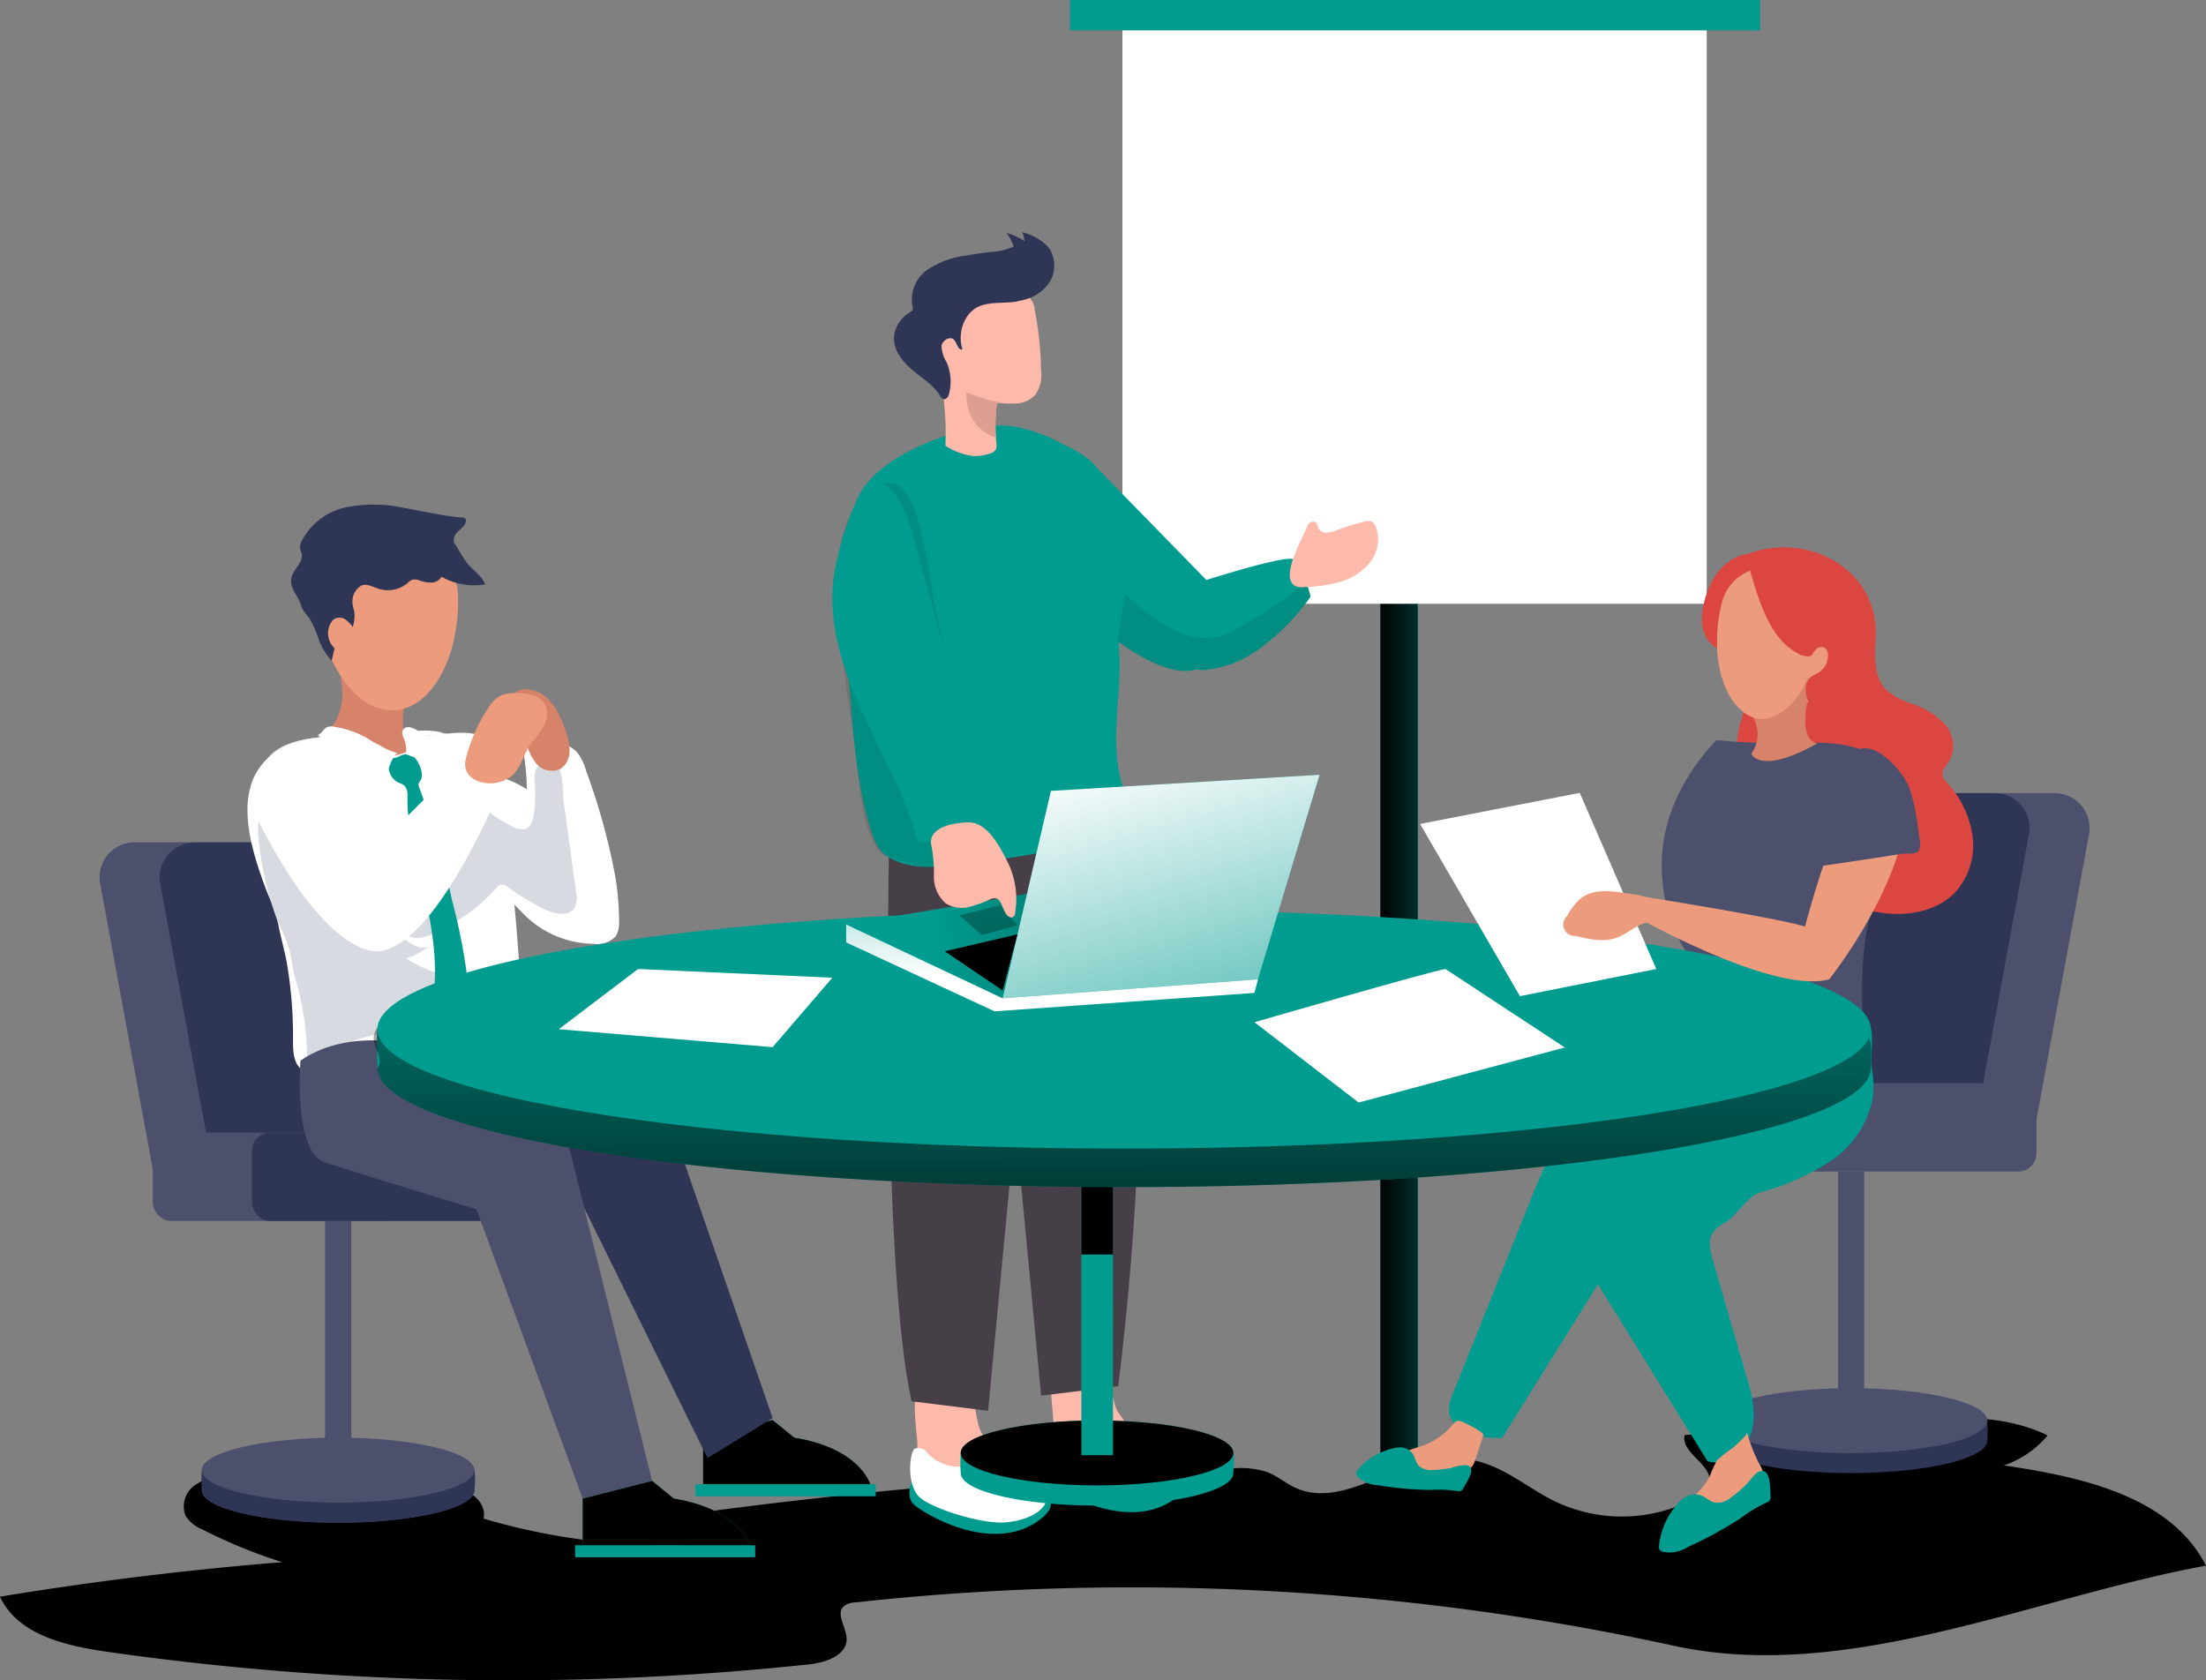 <svg xmlns="http://www.w3.org/2000/svg" xmlns:xlink="http://www.w3.org/1999/xlink" width="693.746" height="528.449" viewBox="0 0 693.746 528.449">
  <rect x="0" y="0" width="693.746" height="528.449" fill="#808080" stroke="none"/>
  <defs>
    <linearGradient id="linear-gradient" x1="0.471" y1="-1.698" x2="0.514" y2="-6.987" gradientUnits="objectBoundingBox">
      <stop offset="0.01"/>
      <stop offset="0.08" stop-opacity="0.69"/>
      <stop offset="0.21" stop-opacity="0.322"/>
      <stop offset="1" stop-opacity="0"/>
    </linearGradient>
    <linearGradient id="linear-gradient-2" x1="-0.157" y1="0.256" x2="14.472" y2="0.269" gradientUnits="objectBoundingBox">
      <stop offset="0.01"/>
      <stop offset="0.08" stop-opacity="0.69"/>
      <stop offset="0.21" stop-opacity="0.322"/>
      <stop offset="0.81" stop-opacity="0"/>
    </linearGradient>
    <linearGradient id="linear-gradient-3" x1="-40.243" y1="-6.161" x2="-36.481" y2="-6.283" xlink:href="#linear-gradient"/>
    <linearGradient id="linear-gradient-4" x1="0.525" y1="-13.577" x2="1.131" y2="-18.371" xlink:href="#linear-gradient"/>
    <linearGradient id="linear-gradient-5" x1="0.251" y1="-3.592" x2="8.766" y2="-7.055" xlink:href="#linear-gradient"/>
    <linearGradient id="linear-gradient-6" x1="-0.106" y1="-19.314" x2="1.409" y2="-20.327" xlink:href="#linear-gradient"/>
    <linearGradient id="linear-gradient-7" x1="0.483" y1="1.872" x2="0.519" y2="-6.128" xlink:href="#linear-gradient"/>
    <linearGradient id="linear-gradient-8" x1="0.699" y1="0.627" x2="0.739" y2="-2.186" gradientUnits="objectBoundingBox">
      <stop offset="0.01" stop-color="#fff"/>
      <stop offset="1" stop-color="#fff" stop-opacity="0"/>
    </linearGradient>
    <linearGradient id="linear-gradient-9" x1="1.895" y1="0.046" x2="-0.026" y2="0.143" xlink:href="#linear-gradient-2"/>
    <linearGradient id="linear-gradient-10" x1="-0.106" y1="-21.184" x2="1.409" y2="-22.195" xlink:href="#linear-gradient"/>
    <linearGradient id="linear-gradient-11" x1="0.383" y1="-0.133" x2="1.159" y2="1.783" xlink:href="#linear-gradient-8"/>
    <linearGradient id="linear-gradient-12" x1="1.256" y1="-0.051" x2="4.052" y2="-3.945" xlink:href="#linear-gradient-2"/>
    <linearGradient id="linear-gradient-13" x1="0.146" y1="3.183" x2="4.559" y2="-3.147" xlink:href="#linear-gradient-2"/>
  </defs>
  <g id="Illu" transform="translate(-93.719 -96.956)">
    <path id="Tracé_90" data-name="Tracé 90" d="M172.74,278.452c6.23,1.358,12.533-1.479,18.909-1.891s14.23,3.952,12.994,10.206a205.041,205.041,0,0,0,64.727,8.291,21.358,21.358,0,0,0-1.576-9.527,1652.764,1652.764,0,0,1,172.291-14.546,27.591,27.591,0,0,1,10.982,1.139c3.1,1.188,5.673,3.394,8.655,4.849,13.794,6.448,28.582-6.206,43.636-8.8a33.285,33.285,0,0,1,16.8,1.43c7.685,2.739,14.085,8.17,21.406,11.733a48.824,48.824,0,0,0,43.952-.921,8.1,8.1,0,0,0,4.63-4.849c1.188-5.818-9.115-9.309-7.782-15.079l68.485-4.727c15.443-1.067,31.733-1.964,45.649,4.849a30.667,30.667,0,0,1-13.77,9.43c24.388,3.564,52.436,9.7,63.588,31.515-55.006,10.158-112.8,37.091-167.418,25.188a799.83,799.83,0,0,0-257.5-13.6,6.036,6.036,0,0,0-3.442,1.14c-2.667,2.424.776,6.667.873,10.279,0,5.285-6.618,7.491-11.879,8.048a892.857,892.857,0,0,1-221.261-4.049c-12.873-1.866-27.661-5.43-33.115-17.236q44.145-7.273,88.727-10.861a166.59,166.59,0,0,1-25.042-10.255,11.369,11.369,0,0,1-5.285-4.242,8.048,8.048,0,0,1,2.691-9.552,24,24,0,0,1,9.867-3.952A103.783,103.783,0,0,0,172.74,278.452Z" transform="translate(41.149 287.789)" fill="url(#linear-gradient)"/>
    <rect id="Rectangle_10" data-name="Rectangle 10" width="11.758" height="279.37" transform="translate(527.828 279.914)" fill="#009c90"/>
    <rect id="Rectangle_11" data-name="Rectangle 11" width="11.758" height="279.37" transform="translate(527.828 279.914)" fill="url(#linear-gradient-2)"/>
    <rect id="Rectangle_12" data-name="Rectangle 12" width="183.758" height="183.758" transform="translate(446.689 103.09)" fill="#fff"/>
    <path id="Tracé_91" data-name="Tracé 91" d="M196.4,245.439c12.485-2.836,10.036,14.861,13.333,21.455a35.271,35.271,0,0,0,7.709,8.824,16.048,16.048,0,0,1,5.624,10.061,3.83,3.83,0,0,1-.461,2.133,4.073,4.073,0,0,1-2.424,1.5,28.921,28.921,0,0,1-21.358-2.109,16.97,16.97,0,0,1-7.273-6.812,23.565,23.565,0,0,1-1.891-10.085C189.325,263.039,186.052,247.742,196.4,245.439Z" transform="translate(235.328 273.699)" fill="#fdb9a9"/>
    <path id="Tracé_92" data-name="Tracé 92" d="M208.514,260.29s35.515,1.5,20.461,12.679-37.5-2.739-39.685-5.285-.412-6.909-.412-6.909Z" transform="translate(234.32 295.285)" fill="#009c90"/>
    <path id="Tracé_93" data-name="Tracé 93" d="M190.691,271.767c3.176,3.855,19.855,9.042,27.224,8.509s14.036-3.976,13.309-8.727-13.77-15.9-16.218-15.879-4.412,5.721-9.358,6.885a13.042,13.042,0,0,1-12.121-4.291,3.3,3.3,0,0,0-4.049-1.067C187.9,259.646,187.564,267.912,190.691,271.767Z" transform="translate(234.47 288.705)" fill="#fff"/>
    <path id="Tracé_94" data-name="Tracé 94" d="M178.8,248.325c12.485-2.885,10.036,14.788,13.333,21.358a34.592,34.592,0,0,0,7.709,8.873,15.9,15.9,0,0,1,5.6,10.061,3.539,3.539,0,0,1-.436,2.109,4.072,4.072,0,0,1-2.424,1.5,29.09,29.09,0,0,1-21.382-2.109,16.824,16.824,0,0,1-7.273-6.788,23.563,23.563,0,0,1-1.891-10.085C171.646,265.78,168.373,250.556,178.8,248.325Z" transform="translate(210.17 277.795)" fill="#fdb9a9"/>
    <path id="Tracé_95" data-name="Tracé 95" d="M190.83,263.1s35.539,1.5,20.485,12.679-37.5-2.715-39.685-5.261-.412-6.909-.412-6.909Z" transform="translate(209.168 299.287)" fill="#009c90"/>
    <path id="Tracé_96" data-name="Tracé 96" d="M173.021,274.543c3.176,3.879,19.855,9.042,27.249,8.533s14.012-3.976,13.285-8.751-13.77-15.9-16.218-15.855-4.412,5.7-9.333,6.861a13.164,13.164,0,0,1-12.121-4.315A3.249,3.249,0,0,0,171.857,260C170.257,262.494,169.845,270.664,173.021,274.543Z" transform="translate(209.305 292.693)" fill="#fff"/>
    <path id="Tracé_97" data-name="Tracé 97" d="M215.924,181.68,199.246,357.316l-24.073-2.982c-9.5-42.861-7.152-171.079-7.152-171.079Z" transform="translate(205.213 183.325)" fill="#473f47"/>
    <path id="Tracé_98" data-name="Tracé 98" d="M180.75,184.221l16.679,175.637,24.242-2.982C235.417,245.748,224.1,176.56,224.1,176.56Z" transform="translate(223.709 176.033)" fill="#473f47"/>
    <path id="Tracé_99" data-name="Tracé 99" d="M230.22,168.023l-36-36.873V180.7a90.926,90.926,0,0,0,8.073,6.57c6.788,4.848,16.485,10.57,23.879,9.091a7.275,7.275,0,0,0,1.042-.291c4.024-1.333,5.527-5.382,5.794-10.012A56.87,56.87,0,0,0,230.22,168.023Z" transform="translate(242.893 111.358)" fill="#009c90"/>
    <path id="Tracé_100" data-name="Tracé 100" d="M248,192.255c.291-3.224,1.164-6.424,1.5-9.7a73.162,73.162,0,0,0-.388-19.927,74.4,74.4,0,0,0-6.279-20.291c-2.764-5.576-7.782-7.927-13.43-10.715a47.974,47.974,0,0,0-15.127-5.139,37.794,37.794,0,0,0-11.2.63c-11.345,2.133-26.279,8-33.939,16.97-5.818,6.715-6.5,16.339-6.667,25.236q-.364,18.4.752,36.776c0,1.77.218,3.539.364,5.333,1.018,13.43,2.133,27.394,5.964,40.388,1.188,4.073,2.424,8.17,6.23,10.352,8.873,5.164,22.448,2.424,32.024.994,12.727-1.818,25.77-3.709,37.067-9.867a10.691,10.691,0,0,0,5.358-5.164c.97-2.764-.218-5.77-1.067-8.558-3.83-12.558-.873-25.745-.873-38.57,0-2.424-.291-4.679-.291-6.982a14.361,14.361,0,0,1,0-1.77Z" transform="translate(197.55 104.483)" fill="#009c90"/>
    <path id="Tracé_101" data-name="Tracé 101" d="M198.882,254.767c1.236-2.424-1.382-8.945-.388-12.315,1.745-6.133,3.9-10.861,3.612-17.649a89.357,89.357,0,0,0-2.23-14.545l-8.121-38.788c-1.479-7.079-4.7-41.212-15.539-37.406a22.449,22.449,0,0,0-12.7,14.109,58.181,58.181,0,0,0-2.255,19.394c.194,16.97,3.588,34.521,5.77,51.467.824,6.4,1.842,30.23,10.327,32.315,1.624.436,3.273,1.285,4.848,1.576,2.836.509,11.418,3.9,15.127,2.812A2.424,2.424,0,0,0,198.882,254.767Z" transform="translate(195.831 115.087)" fill="#020202" opacity="0.1"/>
    <path id="Tracé_102" data-name="Tracé 102" d="M207.191,135.271a91.843,91.843,0,0,0-.63-10.061c-.364-3.273-.751-5.867-1.333-8.776A6.012,6.012,0,0,0,203,112a27.758,27.758,0,0,0-15.006-4.1A12.121,12.121,0,0,0,174.2,118.035a11.194,11.194,0,0,0-.145,1.794c-.8,7.273,1.115,14.715,2.182,22.085a90.28,90.28,0,0,1,.9,17.164,20.582,20.582,0,0,0,9.285,3.3,15.371,15.371,0,0,0,4.558-.776,3.346,3.346,0,0,0,2.036-1.333,3.685,3.685,0,0,0,.145-1.915c0-.606-.145-1.188-.145-1.794h0a56.04,56.04,0,0,1,.194-10.085.945.945,0,0,1,.291-.751,1.164,1.164,0,0,1,.7,0h.921a29.09,29.09,0,0,0,5.042,0,8.315,8.315,0,0,0,5.212-2.618,10.836,10.836,0,0,0,1.818-7.83Z" transform="translate(213.898 78.049)" fill="#fdb9a9"/>
    <path id="Tracé_103" data-name="Tracé 103" d="M208.085,122.782a13.794,13.794,0,0,0,9.285-5.673,9.867,9.867,0,0,0-.291-11.176,16.825,16.825,0,0,0-8.218-4.7,9.48,9.48,0,0,1,.751,2.812,21.14,21.14,0,0,0-5.624-2.594,18.98,18.98,0,0,1,2.23,4.291,19.394,19.394,0,0,1-6.715,1.648c-2.788.315-5.576.7-8.339,1.212a27.636,27.636,0,0,0-12.121,4.461,11.37,11.37,0,0,0-4.7,11.321,2.207,2.207,0,0,1,.145.97c0,.582-.7.945-1.212,1.261a10.11,10.11,0,0,0-3.079,3.006,9.092,9.092,0,0,0-1.648,4.679c-.194,4.145,2.764,7.758,5.939,10.4,1.794,1.5,3.709,2.836,5.455,4.364a24.235,24.235,0,0,1,2.424,2.57c.461.582.97,1.964,1.794,2.109s1.406-.727,1.648-1.5a15.2,15.2,0,0,0-.679-10.036,11.272,11.272,0,0,1-1.648-5.115c.194-1.794,2.618-3.2,3.782-2.158s1.382,3.636,2.812,3.127c-1.648-5.115.509-11.564,5.43-13.576,3.612-1.43,7.733-.8,11.515-1.43Z" transform="translate(206.313 68.745)" fill="#2f3554"/>
    <path id="Tracé_104" data-name="Tracé 104" d="M189.281,125.36a58.179,58.179,0,0,1-11.345-3.37c-.339,11.855,9.309,14.3,9.309,14.3h0a56.048,56.048,0,0,1,.194-10.085,1.042,1.042,0,0,1,.291-.752,1.164,1.164,0,0,1,.7,0h.849Z" transform="translate(219.687 98.312)" fill="#de9f93"/>
    <path id="Tracé_105" data-name="Tracé 105" d="M246.5,150.8c-1.042-2.982-2.424-6.4-4.145-7.079-2.885-1.188-27.249,6.57-27.249,6.57s-10.691,5.745-10.3,15.612a18.23,18.23,0,0,0,4.17,10.279,6.424,6.424,0,0,0,3.127,2.158,5.553,5.553,0,0,0,2.279.242,34.594,34.594,0,0,0,16.242-5.818,71.271,71.271,0,0,0,17.309-17.236,49.009,49.009,0,0,0-1.43-4.727Z" transform="translate(257.956 129.088)" fill="#009c90"/>
    <path id="Tracé_106" data-name="Tracé 106" d="M256.851,146.58a115.446,115.446,0,0,1-25.091,16.436,13.7,13.7,0,0,1-3.515,1.067,21.964,21.964,0,0,1-13.164-2.424,58.182,58.182,0,0,1-15.248-11.321l-2.3,14.812v.145c6.788,4.849,16.485,10.57,23.879,9.091a7.275,7.275,0,0,0,1.042-.291,5.551,5.551,0,0,0,2.279.242,34.594,34.594,0,0,0,16.242-5.818,71.274,71.274,0,0,0,17.309-17.236A47.552,47.552,0,0,0,256.851,146.58Z" transform="translate(247.607 133.334)" fill="#020202" opacity="0.1"/>
    <path id="Tracé_107" data-name="Tracé 107" d="M221.5,159.084a4.848,4.848,0,0,0,2.861.388,46.065,46.065,0,0,0,11.37-1.648,18.255,18.255,0,0,0,9.455-6.23,11.515,11.515,0,0,0,1.842-10.861,3.055,3.055,0,0,0-1.5-1.867,3.564,3.564,0,0,0-2.133,0,79.487,79.487,0,0,0-8.849,2.739,8.484,8.484,0,0,1-3.176.776,2.691,2.691,0,0,1-2.594-1.648,5.31,5.31,0,0,0-.412-1.333,1.551,1.551,0,0,0-2.133-.145,4.679,4.679,0,0,0-1.236,2.012C223.774,144.272,216.792,156.393,221.5,159.084Z" transform="translate(279.448 122.115)" fill="#fdb9a9"/>
    <rect id="Rectangle_13" data-name="Rectangle 13" width="8.242" height="76.121" transform="translate(671.732 465.393)" fill="#4c506d"/>
    <path id="Tracé_108" data-name="Tracé 108" d="M275.118,264.045c0,5.624,19.2,10.206,42.885,10.206s42.861-4.582,42.861-10.206a46.291,46.291,0,0,0,0-6.351c-3.055-4.848-21.333-3.855-42.861-3.855-20.727,0-38.788-.8-42.885,3.855A25.308,25.308,0,0,0,275.118,264.045Z" transform="translate(357.826 285.978)" fill="#2f3554"/>
    <ellipse id="Ellipse_114" data-name="Ellipse 114" cx="42.861" cy="10.206" rx="42.861" ry="10.206" transform="translate(632.992 533.538)" fill="#4c506d"/>
    <path id="Tracé_109" data-name="Tracé 109" d="M287.3,279.14h70.933l16.97-92.121a10.982,10.982,0,0,0-8.8-12.824,11.583,11.583,0,0,0-2.036-.194H315.882a11.03,11.03,0,0,0-10.861,9.018Z" transform="translate(375.462 172.387)" fill="#4c506d"/>
    <path id="Tracé_110" data-name="Tracé 110" d="M279.51,279.14h70.933l16.97-92.121a10.982,10.982,0,0,0-8.8-12.824,11.585,11.585,0,0,0-2.036-.194H308.092a11.03,11.03,0,0,0-10.861,9.018Z" transform="translate(364.367 172.387)" fill="#2f3554"/>
    <rect id="Rectangle_14" data-name="Rectangle 14" width="78.885" height="27.782" rx="5.73" transform="translate(655.247 437.635)" fill="#4c506d"/>
    <path id="Tracé_111" data-name="Tracé 111" d="M323.934,158.23c-2.982-5.818-17.188-9.333-23.515-10.424-7.83-1.382-16.7,0-22.23,5.794s-5.915,16.461.582,21.115c1.455,1.067,3.151,1.77,4.533,2.933,3.612,3.1,3.879,8.679,2.933,13.358s-2.909,9.261-2.788,14.036,3.346,10.036,8.121,10.158c2.788,0,6.036-1.479,8.073.412a5.988,5.988,0,0,1,1.43,3.418c1.964,10.279,2.836,21.382,9.7,29.091a29.866,29.866,0,0,0,17.939,8.9c8.315,1.261,17.6-.339,23.418-6.424a22.133,22.133,0,0,0,5.479-17.5,30.933,30.933,0,0,0-8-16.848,5.429,5.429,0,0,1-1.43-2.23c-.436-1.867,1.285-3.418,2.3-5.115a10.012,10.012,0,0,0-1.721-11.248,24.921,24.921,0,0,0-10.255-6.327,21.818,21.818,0,0,1-8.145-4.485c-3.976-4.146-3.588-10.667-3.273-16.388,1.261-21.139-21.261-33.5-40.073-26.255-8.267,3.176-5.7,9.7-5.7,9.7s10.133-2.642,17.309,0,3.442,8.8,3.612,10.958a13.454,13.454,0,0,0,5.139,9.479c1.479-1.139,3.588-2.182,5.139.582,1.212,2.158-2.57,9.261-5.455,9.018,0,0-2.764,1.818-1.455,6.836,0,0,11.249-4.848,14.958-9.964S326.891,164.073,323.934,158.23Z" transform="translate(356.477 126.969)" fill="#db4740"/>
    <path id="Tracé_112" data-name="Tracé 112" d="M315.354,210.769c-6.885,3.952-12.727-.194-14.424-7.273-.751-3.2-1.042-6.5-2.085-9.576a46.98,46.98,0,0,0-6.424-11.1,31.516,31.516,0,0,1-5.527-11.539,12.121,12.121,0,0,1,3.733-11.685,3.83,3.83,0,0,1,2.764-.97c1.6.17,2.545,1.964,2.788,3.588a21.823,21.823,0,0,0,.752,4.848,9.7,9.7,0,0,0,5.721,4.339c5.358,2.182,11.127,4.146,14.909,8.533a20.242,20.242,0,0,1,4.291,14.376C321.633,199.108,320.155,208.03,315.354,210.769Z" transform="translate(374.462 150.479)" fill="#db4740"/>
    <path id="Tracé_113" data-name="Tracé 113" d="M275.356,233l7.782,29.261c22.667,4.679,48.485-4.339,48.485-4.339-1.236-13.018,0-30.836,2.424-36.364,6.4-14.812,14.327-34.4,5.115-45.6-7.394-8.994-20.97-8.121-29.261-7.9a225.2,225.2,0,0,1-24.606-.921C253.731,200.924,275.356,233,275.356,233Z" transform="translate(348.158 162.602)" fill="#4c506d"/>
    <path id="Tracé_114" data-name="Tracé 114" d="M296.033,147.508,286.336,175s-15.806.291-12.558-15.564,14.206-16.485,14.206-16.485Z" transform="translate(355.577 128.164)" fill="#db4740"/>
    <path id="Tracé_115" data-name="Tracé 115" d="M307.411,145.862s-26.424-7.418-30.764,11.1a48.755,48.755,0,0,0-1.333,11.709,37.212,37.212,0,0,0,.146,4.024c1.188,12.121,7.273,21.358,17.091,20.533C309.762,191.7,328.114,155.074,307.411,145.862Z" transform="translate(358.382 130.222)" fill="#ec9c7d"/>
    <path id="Tracé_116" data-name="Tracé 116" d="M298.039,159.7a1.745,1.745,0,0,0,2.424,0,21.187,21.187,0,0,0-3.539,9.7c-1.333,10.036,3.539,10.424,3.539,10.424-18.036,10.109-20.7,3.249-20.7,3.249a10.545,10.545,0,0,0,.63-11.249c8.194,2.255,15.394-7.418,17.115-12.873A1.649,1.649,0,0,0,298.039,159.7Z" transform="translate(364.723 150.952)" fill="#d68369"/>
    <path id="Tracé_117" data-name="Tracé 117" d="M282.486,144.187a10.958,10.958,0,0,1,4.339-.582c7.273,0,14.982.436,21.576,3.709,4.17,2.085,8.024,5.745,8.339,10.4a18.837,18.837,0,0,1-1.309,6.933,20.219,20.219,0,0,0-1.455,5.333c0,1.406.533,2.861.533,4.315a15.9,15.9,0,0,1-2.788,8.994,31.519,31.519,0,0,1-4.994,5.334l-3.9,3.588a1.188,1.188,0,0,1-.655.364.993.993,0,0,1-.582-.194,8.654,8.654,0,0,1-4.291-8.242,5,5,0,0,1,1.479-3.248,16.027,16.027,0,0,1,2.424-1.382,6.4,6.4,0,0,0,3.055-5.479,2.764,2.764,0,0,0-1.067-2.424,2.279,2.279,0,0,0-2.642.461c-1.042.945-.921,1.988-2.255,2.279a7.443,7.443,0,0,1-4.024-1.261c-8.752-4.848-12.121-17.648-14.788-26.667C280.741,146.1,281.225,144.72,282.486,144.187Z" transform="translate(364.324 129.061)" fill="#db4740"/>
    <path id="Tracé_118" data-name="Tracé 118" d="M293.033,199.911c7.273-21.139,12.121-31.515,19.515-28.9,0,0,9.7,4.848,4.194,24.242-6.133,21.818-22.448,42.158-22.448,42.158l-7.564-16.606S289.057,211.547,293.033,199.911Z" transform="translate(374.65 167.567)" fill="#ec9c7d"/>
    <path id="Tracé_119" data-name="Tracé 119" d="M257.5,217.5c.461-.558,1.964-2.424,4.218-4.848l-.558.582C259.876,214.565,258.712,216.044,257.5,217.5Z" transform="translate(333.019 227.434)" fill="#dc9bd5"/>
    <path id="Tracé_120" data-name="Tracé 120" d="M347.431,202c-10.012.582-20.533,1.285-30.788,2.788,0,0-40.315,33.939-45.43,42.133-11.927,19.079-23.491,13.649-6.255,41.527L299.5,344.206c5.891,1.988,12.121-3.176,13.842-9.188s0-12.315-1.818-18.279q-5.261-18.085-10.424-36.073c-.727-2.715-1.479-5.818,0-8.218a10.206,10.206,0,0,1,3.758-3.127c4.073-2.424,6.885-8.218,11.418-9.7a75.93,75.93,0,0,0,21.818-9.7,30.691,30.691,0,0,0,13.26-19.224C352.983,221.394,348.546,211.842,347.431,202Z" transform="translate(331.185 212.266)" fill="#009c90"/>
    <path id="Tracé_121" data-name="Tracé 121" d="M338.867,204.844c-8.242,1.018-21.939-2.764-21.939-2.764-11.782,5.261-24.533,18.327-31.079,25.649h0c-2.23,2.424-3.733,4.315-4.194,4.848h0L281,233.4c-7.273,9.7-11.855,21.139-16.339,32.364l-22.739,56.655a13.6,13.6,0,0,0-1.382,5.7c.339,7.006,9.7,8.873,16.7,8.7l30.23-48.485s-5.721-17.285,6.23-41.527c4.412-8.679,45.43-42.133,45.43-42.133Z" transform="translate(308.864 212.38)" fill="#009c90"/>
    <path id="Tracé_122" data-name="Tracé 122" d="M338.867,204.844c-8.242,1.018-21.939-2.764-21.939-2.764-11.782,5.261-24.533,18.327-31.079,25.649h0c-2.23,2.424-3.733,4.315-4.194,4.848h0L281,233.4c-7.273,9.7-11.855,21.139-16.339,32.364l-22.739,56.655a13.6,13.6,0,0,0-1.382,5.7c.339,7.006,9.7,8.873,16.7,8.7l30.23-48.485s-5.721-17.285,6.23-41.527c4.412-8.679,45.43-42.133,45.43-42.133Z" transform="translate(308.864 212.38)" fill="url(#linear-gradient-3)"/>
    <path id="Tracé_123" data-name="Tracé 123" d="M280.609,270.912a43.135,43.135,0,0,1,2.279-5.067,32.071,32.071,0,0,1,4.848-3.83c.7-.63,4.849-4.121,4.606-5.115a55.279,55.279,0,0,0,3.733,9.7,10.061,10.061,0,0,1,1.7,6.036,9.018,9.018,0,0,1-3.709,4.849c-6.449,5.309-14.133,10.351-22.424,9.43a2.012,2.012,0,0,1-1.406-.558,1.794,1.794,0,0,1-.291-1.042c-.146-3.661,3.467-6.158,6.158-8.655A23.515,23.515,0,0,0,280.609,270.912Z" transform="translate(350.735 290.457)" fill="#ec9c7d"/>
    <path id="Tracé_124" data-name="Tracé 124" d="M251.362,257.024c1.648-1.915,1.818-1.964,4.267-.873a32.832,32.832,0,0,1,5.139,2.957.848.848,0,0,1,.461.533,1.091,1.091,0,0,1,0,.679l-2.424,7.273a5.067,5.067,0,0,1-1.576,2.739,5.189,5.189,0,0,1-2.23.679,53.334,53.334,0,0,1-18.206.509c-1.552-.315-3.273-1.139-3.273-2.667a2.836,2.836,0,0,1,.63-1.552c1.842-2.424,5.212-3.03,8.121-4.049a21.625,21.625,0,0,0,9.091-6.23Z" transform="translate(298.866 288.369)" fill="#ec9c7d"/>
    <path id="Tracé_125" data-name="Tracé 125" d="M263.312,264.48a12.34,12.34,0,0,0-4.848.848,36,36,0,0,1-5.6.655,5.988,5.988,0,0,1-4.582-1.212c-1.115-1.139-1.236-2.933-2.23-4.17a4.848,4.848,0,0,0-3.782-1.721,12.365,12.365,0,0,0-4.17.9,20.146,20.146,0,0,0-9.115,6.23,1.866,1.866,0,0,0-.485,1.139,1.5,1.5,0,0,0,.339.776,9.115,9.115,0,0,0,6.424,2.836,107.724,107.724,0,0,0,16.509,1.5,41.9,41.9,0,0,1,8.17.291,2.279,2.279,0,0,0,1.5,0,2.012,2.012,0,0,0,.727-.824C263.094,270.08,266.536,265.3,263.312,264.48Z" transform="translate(291.716 293.276)" fill="#009c90"/>
    <path id="Tracé_126" data-name="Tracé 126" d="M299.479,262.1c-1.6.509-2.933,2.764-4.073,3.927a39.652,39.652,0,0,1-4.849,4.17,6.885,6.885,0,0,1-5.139,1.721c-1.77-.364-3.079-1.988-4.849-2.424a5.624,5.624,0,0,0-4.679.8,13.476,13.476,0,0,0-3.418,3.418,23.418,23.418,0,0,0-4.679,11.709,2.109,2.109,0,0,0,.267,1.382,1.794,1.794,0,0,0,.8.533,10.327,10.327,0,0,0,7.9-1.43,126.681,126.681,0,0,0,16.63-9.042,44.213,44.213,0,0,1,7.927-4.849,2.618,2.618,0,0,0,1.406-.97,2.229,2.229,0,0,0,.145-1.261C302.751,267.529,302.945,260.789,299.479,262.1Z" transform="translate(347.647 297.622)" fill="#009c90"/>
    <path id="Tracé_127" data-name="Tracé 127" d="M317.551,180.669c-1.842-4.97-11.03-15.952-17.236-11.418a21.818,21.818,0,0,0-8.073,11.976c-.582,2.206-.776,4.558-1.333,6.836-.751,2.812-1.939,5.479-2.424,8.315a35.288,35.288,0,0,0-.17,9.042c5.915-.824,11.83-1.7,17.7-2.594l8.848-1.406c1.648-.242,4.97.412,5.794-1.285a5.5,5.5,0,0,0,.17-3.127l-.727-4.994a54.18,54.18,0,0,0-2.424-10.909Z" transform="translate(376.605 164.094)" fill="#4c506d"/>
    <path id="Tracé_128" data-name="Tracé 128" d="M262.985,268.265c0,5.624-19.176,10.206-42.861,10.206s-42.861-4.582-42.861-10.206a46.276,46.276,0,0,1,0-6.352c3.03-4.848,21.333-3.854,42.861-3.854,20.727,0,38.788-.8,42.861,3.855C263.567,262.568,262.985,267.562,262.985,268.265Z" transform="translate(218.589 291.988)" fill="#009c90"/>
    <ellipse id="Ellipse_115" data-name="Ellipse 115" cx="42.861" cy="10.206" rx="42.861" ry="10.206" transform="translate(395.853 543.696)" fill="#009c90"/>
    <ellipse id="Ellipse_116" data-name="Ellipse 116" cx="42.861" cy="10.206" rx="42.861" ry="10.206" transform="translate(395.853 543.696)" fill="url(#linear-gradient-4)"/>
    <ellipse id="Ellipse_117" data-name="Ellipse 117" cx="42.861" cy="10.206" rx="42.861" ry="10.206" transform="translate(157.186 555.429)" fill="#4c506d"/>
    <rect id="Rectangle_15" data-name="Rectangle 15" width="9.939" height="96.436" transform="translate(433.792 458.169)" fill="#009c90"/>
    <rect id="Rectangle_16" data-name="Rectangle 16" width="9.939" height="33.309" transform="translate(433.792 458.169)" fill="url(#linear-gradient-5)"/>
    <path id="Tracé_129" data-name="Tracé 129" d="M143.78,260.882v14.667h52.558s-3.055-11.273-23.879-14.667l-6.836-5.552Z" transform="translate(171.054 288.221)" fill="#009c90"/>
    <path id="Tracé_130" data-name="Tracé 130" d="M143.78,260.882v14.667h52.558s-3.055-11.273-23.879-14.667l-6.836-5.552Z" transform="translate(171.054 288.221)" fill="url(#linear-gradient-6)"/>
    <rect id="Rectangle_17" data-name="Rectangle 17" width="56.655" height="3.758" transform="translate(312.459 563.769)" fill="#009c90"/>
    <rect id="Rectangle_18" data-name="Rectangle 18" width="8.242" height="76.121" transform="translate(195.949 480.957)" fill="#4c506d"/>
    <path id="Tracé_131" data-name="Tracé 131" d="M164.56,270.471c0,5.648-19.2,10.206-42.885,10.206s-42.861-4.558-42.861-10.206a45.921,45.921,0,0,1,0-6.327c3.055-4.848,21.333-3.854,42.861-3.854,20.727,0,38.788-.8,42.885,3.855A25.118,25.118,0,0,1,164.56,270.471Z" transform="translate(78.372 295.164)" fill="#2f3554"/>
    <ellipse id="Ellipse_118" data-name="Ellipse 118" cx="42.861" cy="10.206" rx="42.861" ry="10.206" transform="translate(157.186 549.102)" fill="#4c506d"/>
    <path id="Tracé_132" data-name="Tracé 132" d="M153.588,285.592H82.655l-16.97-92.121a11.03,11.03,0,0,1,8.776-12.9,10.783,10.783,0,0,1,1.964-.194H124.91a11.055,11.055,0,0,1,10.861,9.042Z" transform="translate(59.549 181.473)" fill="#4c506d"/>
    <path id="Tracé_133" data-name="Tracé 133" d="M161.373,285.564H90.44L73.47,193.442a11.006,11.006,0,0,1,8.824-12.848,11.324,11.324,0,0,1,2.012-.194h48.485a11.054,11.054,0,0,1,10.861,9.042Z" transform="translate(70.649 181.502)" fill="#2f3554"/>
    <rect id="Rectangle_19" data-name="Rectangle 19" width="78.885" height="27.782" rx="5.73" transform="translate(141.768 453.175)" fill="#4c506d"/>
    <rect id="Rectangle_20" data-name="Rectangle 20" width="78.885" height="27.782" rx="5.73" transform="translate(172.968 453.175)" fill="#2f3554"/>
    <path id="Tracé_134" data-name="Tracé 134" d="M91.093,216.932a50.155,50.155,0,0,1,3.273,9.455c.727,4,1.867,7.879,2.642,11.879A137.818,137.818,0,0,1,99,262.726c0,3.224,0,6.861,2.424,9.115a11.514,11.514,0,0,0,5.915,2.424c4.194.849,7.976,2.424,12.121,3.224a81.458,81.458,0,0,0,13.745.8c13.551,0,38.788-1.5,37.939-20.485-.921-21.479-2.594-42.376-5.576-63.782-1.042-7.273-1.236-15.442-3.418-22.352-1.867-5.794-8.582-5.842-14.182-5.261H146.9a23.9,23.9,0,0,0-3.224.388,154.613,154.613,0,0,1-22.473.654c-8.461-.267-21.964-1.115-30.255,6.836a15.979,15.979,0,0,0-1.624,1.77C80.863,186.168,85.469,202.532,91.093,216.932Z" transform="translate(86.869 161.237)" fill="#fff"/>
    <path id="Tracé_135" data-name="Tracé 135" d="M159.912,210.5a89.161,89.161,0,0,1,1.115,13.673,8.315,8.315,0,0,1-.994,4.63,7.879,7.879,0,0,1-6.958,2.424,31.3,31.3,0,0,1-21.818-9.115,134.107,134.107,0,0,1-14.739-17.358,14.327,14.327,0,0,1-3.345-10.521c0-5.188.218-10.4.679-15.588,0-1.212,8.485-.242,9.309,0a33.8,33.8,0,0,1,8.849,3.976,69.606,69.606,0,0,0-.921-10.764,5.188,5.188,0,0,1,.339-3.03c.945-1.7,3.321-1.867,5.285-1.673,4.194.291,8.824.994,11.418,4.267a15.636,15.636,0,0,1,2.424,5.139A203.414,203.414,0,0,1,159.912,210.5Z" transform="translate(127.383 162.551)" fill="#fff"/>
    <path id="Tracé_136" data-name="Tracé 136" d="M159.164,210.824a7.467,7.467,0,0,1-.509,5.067c-1.867,2.836-6.133,1.867-9.188.485a74.654,74.654,0,0,1-11.564-6.958,3.079,3.079,0,0,0-2.279-.9,2.836,2.836,0,0,0-1.527,1.115,60.146,60.146,0,0,1-20.291,14.546c-2.642,1.164-6.109,1.867-8-.194s-.388-5.964,1.285-8.533l19.976-30.861a2.182,2.182,0,0,1,1.042-1.042c.776-.242,1.527.315,2.158.848a41.017,41.017,0,0,0,9.067,5.964,5.382,5.382,0,0,0,3.855.679c1.867-.63,2.424-2.909,2.739-4.849a51.88,51.88,0,0,0,.267-9.7,8.946,8.946,0,0,1,.242-4,4.461,4.461,0,0,1,5.964-2.085h0l.436.218c2.424,1.867,2.061,8.921,2.424,11.9Z" transform="translate(115.719 166.642)" fill="#d8dae1"/>
    <path id="Tracé_137" data-name="Tracé 137" d="M117.047,204.607a28.121,28.121,0,0,0,7.273,8.582c3.248,2.546,10.788,12.509,15.467,9.479a19.078,19.078,0,0,1-7.1,3.9c7.273,5.091,16.339,6.449,25.018,8.073a16.7,16.7,0,0,1,6.4,2.158,6.012,6.012,0,0,1,2.958,5.721c-.63,3.9-5.6,5.067-9.7,5.309-9.7.606-19.539.8-29.091,2.012-8.267.994-17.139,3.152-22.23,9.7a3.733,3.733,0,0,1-1.455,1.358,2.424,2.424,0,0,1-2.618-1.285,6.788,6.788,0,0,1-.533-3.1A89.554,89.554,0,0,0,97.7,232.631c-.921-3.127-1.042-6.3-1.964-9.309-1.115-3.709-3.127-7.273-4.412-10.861A107.075,107.075,0,0,1,86.259,189.6c-.606-5.455-.218-12.121,4.485-14.909a10.327,10.327,0,0,1,11.176,1.164,23.321,23.321,0,0,1,6.836,9.527C111.472,191.589,113.6,198.692,117.047,204.607Z" transform="translate(88.817 171.768)" fill="#d8dae1"/>
    <path id="Tracé_138" data-name="Tracé 138" d="M113.04,177.179a3.612,3.612,0,0,0-.63,1.164,2.642,2.642,0,0,0,.291,1.358,253.241,253.241,0,0,1,10.279,35.442,181.819,181.819,0,0,1,5.576,32.049,5.843,5.843,0,0,1-.17,2.424c-.8,2.667-4.315,3.515-5.842,5.867l-4.849-5.818a3.831,3.831,0,0,1-.8-1.164,4.048,4.048,0,0,1,0-1.867c1.745-11.588-.17-23.418-2.885-34.812-2.424-9.7-5.285-19.612-5.091-29.7a4.291,4.291,0,0,0-1.042-3.345,5.987,5.987,0,0,0-1.673-.824,5.624,5.624,0,0,1-2.715-7.418l.145-.267a6.836,6.836,0,0,0,3.079-.8,4.509,4.509,0,0,1,3.127-.412C112.046,169.906,114.373,174.948,113.04,177.179Z" transform="translate(112.946 165.184)" fill="#009c90"/>
    <path id="Tracé_139" data-name="Tracé 139" d="M87.2,174.8c8.315-7.952,21.818-7.127,30.255-6.861a151.492,151.492,0,0,0,22.5-.655l3.2-.388c-4.436-1.867-10.764-.606-15.539-.436-7.273.218-14.545.679-21.624,1.309S91.564,169.56,87.2,174.8Z" transform="translate(90.471 160.827)" fill="#fff"/>
    <path id="Tracé_140" data-name="Tracé 140" d="M102.806,157.29a15.224,15.224,0,0,0,18.5,9.139s-3.491,10.691.9,17.164c.824,1.212-4.7,2.424-5.018,2.424a23.007,23.007,0,0,1-9.091-1.939A61.089,61.089,0,0,0,94.2,179.472a9.7,9.7,0,0,0,5.042-5.236c2.57-5.382,1.721-10.23.7-15.733a2.036,2.036,0,0,0,2.424-.242,1.77,1.77,0,0,0,.436-.97Z" transform="translate(100.44 148.588)" fill="#d68369"/>
    <path id="Tracé_141" data-name="Tracé 141" d="M112.975,194.638c10.376,3.055,18.836-5.5,22.667-18.133.412-1.358.776-2.812,1.067-4.267a55.106,55.106,0,0,0,1.139-12.776c-.558-20.7-30.327-18.618-30.327-18.618C83.424,146.154,94.939,189.257,112.975,194.638Z" transform="translate(99.92 125.082)" fill="#ec9c7d"/>
    <path id="Tracé_142" data-name="Tracé 142" d="M133.165,143.38a15.637,15.637,0,0,1,9.309,6.473,47.669,47.669,0,0,0,3.248,5.188c1.867,2.255,4.63,3.879,5.6,6.642a20.97,20.97,0,0,1-13.673-2.424A3.782,3.782,0,0,1,134.4,161.1a11.081,11.081,0,0,1-3.855-.727,3.588,3.588,0,0,0-2.133-.17,4.534,4.534,0,0,0-1.43,1.018,9.552,9.552,0,0,1-8.97,1.867c-1.867-.558-3.733-1.7-5.455-1.115a5.7,5.7,0,0,0-2.933,5.309c0,1.261.63,2.424.655,3.758a11.2,11.2,0,0,1-.582,4,9.7,9.7,0,0,0-2.424-2.424A3.346,3.346,0,0,0,104,172.5a3.394,3.394,0,0,0-1.018,1.018,6.5,6.5,0,0,0,1.042,8.267c-.339,1.285-.655,2.594-.921,3.9a21.817,21.817,0,0,1-3.879-6.109A36.363,36.363,0,0,0,96.1,172.3a17.31,17.31,0,0,1-2.424-3.345,20.262,20.262,0,0,0-.97-2.642c-1.236-2.158-2.909-4.291-2.206-6.958s3.879-4.848,3.1-7.515c-.17-.485-.315-.994-.461-1.5a4.1,4.1,0,0,1,.485-2.206,20.461,20.461,0,0,1,14.085-10.739,45.043,45.043,0,0,1,18.182.218c6.036,1.042,12.121,2.545,18.109,3.006a1.43,1.43,0,0,1,1.309.582,1.091,1.091,0,0,1,0,.679c-.242,1.309-1.479,2.182-2.424,3.079s-1.842,2.424-1.115,3.539" transform="translate(94.93 119.079)" fill="#2f3554"/>
    <path id="Tracé_143" data-name="Tracé 143" d="M98.76,206.509s12.606,31.515,22.739,34.812,47.612,14.739,47.612,14.739l40.17,81.5,20.485-12.606-33.939-98.182L154.905,206S144.457,206.17,98.76,206.509Z" transform="translate(106.935 217.963)" fill="#2f3554"/>
    <path id="Tracé_144" data-name="Tracé 144" d="M91.7,212.444s-2.424,28.752,7.758,32.073,47.588,14.715,47.588,14.715l33.406,90.933,21.818-5.552L173.759,230l-40.8-20.921S109.25,200.444,91.7,212.444Z" transform="translate(96.518 218.064)" fill="#4c506d"/>
    <path id="Tracé_145" data-name="Tracé 145" d="M85.359,185.909s17.794,39.855,36.63,45.236,41.552-50.473,41.552-50.473l-15.127-5.7L123.032,200.5s-15.733-33.43-22.109-31.9S82.959,179.048,85.359,185.909Z" transform="translate(87.39 164.623)" fill="#fff"/>
    <path id="Tracé_146" data-name="Tracé 146" d="M119,164.093a7.976,7.976,0,0,0,1.867,4.194,26.665,26.665,0,0,1,2.424,7.9,16.679,16.679,0,0,0,3.2,7.564,6.521,6.521,0,0,0,7.442,1.964,6.255,6.255,0,0,0,3.055-4.7,13.576,13.576,0,0,0-.655-5.745,34.933,34.933,0,0,0-2.739-7.03,17.818,17.818,0,0,0-4.267-5.576C126.661,160.53,119.388,158.639,119,164.093Z" transform="translate(135.762 153.203)" fill="#d68369"/>
    <path id="Tracé_147" data-name="Tracé 147" d="M120.14,165.815a10.521,10.521,0,0,1,4-4.049,11.661,11.661,0,0,1,5.067-.7c3.345,0,7.273.606,8.849,3.539a7.515,7.515,0,0,1-.727,7.273c-1.285,2.182-3.1,4-4.436,6.182-1.842,3.079-2.739,6.958-5.576,9.212a10.23,10.23,0,0,1-4.073,1.867c-4.849,1.139-11.345-1.212-10.206-7.079a51.178,51.178,0,0,1,7.1-16.243Z" transform="translate(127.082 153.905)" fill="#ec9c7d"/>
    <path id="Tracé_148" data-name="Tracé 148" d="M571.292,231.682c0,20.752-105.14,37.552-234.837,37.552s-234.837-16.8-234.837-37.552c0-.848-.339-11.273,0-12.121C109.837,200,212.14,194.13,336.455,194.13c121.576,0,222.812,6.5,234.837,25.43C572.092,220.845,571.292,230.4,571.292,231.682Z" transform="translate(110.791 201.057)" fill="#009c90"/>
    <path id="Tracé_149" data-name="Tracé 149" d="M102.215,226.186c0,20.752,105.139,37.552,234.837,37.552s234.837-16.8,234.837-37.552c0-2.424.242-4.848,0-7.273a10.035,10.035,0,0,0-1.7-4.145,14.546,14.546,0,0,0-6.23-6.812,13.963,13.963,0,0,0-5.382-.7q-8.145,0-16.267.339a215.459,215.459,0,0,0-22.352,1.915c-5.527.8-11.03,1.915-16.63,2.23-11.491.655-22.909-2.036-34.424-2.424a7.491,7.491,0,0,0-2.545.145,11.685,11.685,0,0,0-2.642,1.164,22.909,22.909,0,0,1-13.527,2.255c-41.746,2.836-83.394,0-124.97-4.848-34.739-4.048-69.455-8.994-104.412-9.891a456.021,456.021,0,0,0-108.824,10.327c-4.849,1.067-10.715,3.394-10.933,8.339C100.931,220.15,104.422,223.519,102.215,226.186Z" transform="translate(110.195 206.553)" fill="url(#linear-gradient-7)"/>
    <ellipse id="Ellipse_119" data-name="Ellipse 119" cx="234.837" cy="37.552" rx="234.837" ry="37.552" transform="translate(212.41 383.09)" fill="#009c90"/>
    <path id="Tracé_150" data-name="Tracé 150" d="M150.82,162.41v5.624l46.642,21.673,81.746-5.794,1.115-4.267Z" transform="translate(209.008 225.31)" fill="#009c90"/>
    <path id="Tracé_151" data-name="Tracé 151" d="M150.82,162.41v5.624l46.642,21.673,81.746-5.794,1.115-4.267Z" transform="translate(209.008 225.31)" fill="url(#linear-gradient-8)"/>
    <path id="Tracé_152" data-name="Tracé 152" d="M200.032,192.632l-49.212-23.2L221.2,157.48Z" transform="translate(209.008 218.289)" fill="#009c90"/>
    <path id="Tracé_153" data-name="Tracé 153" d="M200.032,192.632l-49.212-23.2L221.2,157.48Z" transform="translate(209.008 218.289)" fill="url(#linear-gradient-9)"/>
    <path id="Tracé_154" data-name="Tracé 154" d="M128.16,268.782v14.691h52.558s-3.079-11.273-23.9-14.691L150,263.23Z" transform="translate(148.808 299.472)" fill="#009c90"/>
    <path id="Tracé_155" data-name="Tracé 155" d="M128.16,268.782v14.691h52.558s-3.079-11.273-23.9-14.691L150,263.23Z" transform="translate(148.808 299.472)" fill="url(#linear-gradient-10)"/>
    <rect id="Rectangle_21" data-name="Rectangle 21" width="56.655" height="3.758" transform="translate(274.568 582.945)" fill="#009c90"/>
    <path id="Tracé_156" data-name="Tracé 156" d="M99.255,165.527a4.121,4.121,0,0,0-2.424,0c-1.236.509-1.77,2.085-3.03,2.545,2.909,2.667,6.836,3.879,10.158,5.988a43.369,43.369,0,0,1,9.164,8.582c3.127-1.745,2.933-6.594,5.673-8.921a19.248,19.248,0,0,1-5.5-2.424,31.274,31.274,0,0,1-3.927-2.206A29.454,29.454,0,0,0,99.255,165.527Z" transform="translate(99.871 160.06)" fill="#fff"/>
    <path id="Tracé_157" data-name="Tracé 157" d="M110.618,167.23a17.839,17.839,0,0,1,2.667,2.909l3.1,3.976a1.576,1.576,0,0,1,.461,1.188,1.115,1.115,0,0,1-1.285.679,8.53,8.53,0,0,1-1.5-.533,12.119,12.119,0,0,0-3.491-.218,13.939,13.939,0,0,1-4.17-1.091.606.606,0,0,1-.412-.267.751.751,0,0,1,0-.461,9.7,9.7,0,0,0-.606-4.073c-.364-.97-.994-2.085-.364-3.079C106.206,164.37,109.381,166.212,110.618,167.23Z" transform="translate(115.465 160.199)" fill="#fff"/>
    <path id="Tracé_158" data-name="Tracé 158" d="M138.461,168.18l61.091,2.739-18.764,21.842-67.248-5.649Z" transform="translate(155.913 233.528)" fill="#fff"/>
    <path id="Tracé_159" data-name="Tracé 159" d="M275.373,196.82c-3.418.339-60.073,16.727-60.073,16.727l32.752,25.261L312.9,221.5Z" transform="translate(272.916 204.888)" fill="#fff"/>
    <path id="Tracé_160" data-name="Tracé 160" d="M251.411,207.319l-80.291,5.964L186.3,148.047l84.485-5.067Z" transform="translate(237.92 197.637)" fill="#009c90"/>
    <path id="Tracé_161" data-name="Tracé 161" d="M251.411,207.319l-80.291,5.964L186.3,148.047l84.485-5.067Z" transform="translate(237.92 197.637)" fill="url(#linear-gradient-11)"/>
    <path id="Tracé_162" data-name="Tracé 162" d="M225.27,155.1l50.206-9.77,24.073,55.394-42.885,8.533Z" transform="translate(315.043 200.984)" fill="#fff"/>
    <path id="Tracé_163" data-name="Tracé 163" d="M263.72,192.384l4.339-4.994s46.061,7.273,52.7,9.915,6.3,16.194,6.3,16.194C309.029,218.493,263.72,192.384,263.72,192.384Z" transform="translate(341.878 191.457)" fill="#ec9c7d"/>
    <path id="Tracé_164" data-name="Tracé 164" d="M283.908,194.667a2.667,2.667,0,0,1-.921,1.43,4.1,4.1,0,0,1-1.576.558c-3.248.776-5.745,3.345-8.873,4.558-4.218,1.673-8.945.655-13.333-.412a3.588,3.588,0,0,1-3.83-3.321,3.636,3.636,0,0,1,1.212-2.958A18.57,18.57,0,0,1,261,188.873c3.879-2.885,9.236-2.279,13.988-1.527C279.326,188,285.848,188.219,283.908,194.667Z" transform="translate(329.981 190.508)" fill="#ec9c7d"/>
    <path id="Tracé_165" data-name="Tracé 165" d="M186.471,163.68l-22.861,5.333,18.206,12.315Z" transform="translate(227.224 227.119)" fill="url(#linear-gradient-12)"/>
    <path id="Tracé_166" data-name="Tracé 166" d="M178.359,159.9l-12.849,3.176,6.982,6.206,11.273-3.006Z" transform="translate(229.93 221.735)" fill="url(#linear-gradient-13)"/>
    <path id="Tracé_167" data-name="Tracé 167" d="M161.2,161.793c-2.424,14.739,2.255,29.746,8.436,43.37s13.842,26.667,17.721,41.212a33.115,33.115,0,0,0,23.273-5.455l-24.752-90.812c-1.43-5.139-5.915-18.958-13.164-15.855C166.827,136.7,162.148,156.1,161.2,161.793Z" transform="translate(194.941 115.139)" fill="#009c90"/>
    <path id="Tracé_168" data-name="Tracé 168" d="M197.074,189.534a26.279,26.279,0,0,1,2.739,16.655,1.551,1.551,0,0,1-.873,1.455,1.333,1.333,0,0,1-1.091-.194c-2.158-1.333-1.915-5.648-4.461-5.794a3.322,3.322,0,0,0-1.527.388A36.658,36.658,0,0,1,185,204.467a9.407,9.407,0,0,1-6.982-1.188,10.933,10.933,0,0,1-3.758-8.412,47.779,47.779,0,0,0-.727-9.479c-1.6-6.061,7.03-7.612,11.733-7.588C190.916,177.776,194.868,185.146,197.074,189.534Z" transform="translate(213.154 177.799)" fill="#fdb9a9"/>
    <rect id="Rectangle_22" data-name="Rectangle 22" width="217.067" height="9.552" transform="translate(430.204 96.956)" fill="#009c90"/>
  </g>
</svg>
